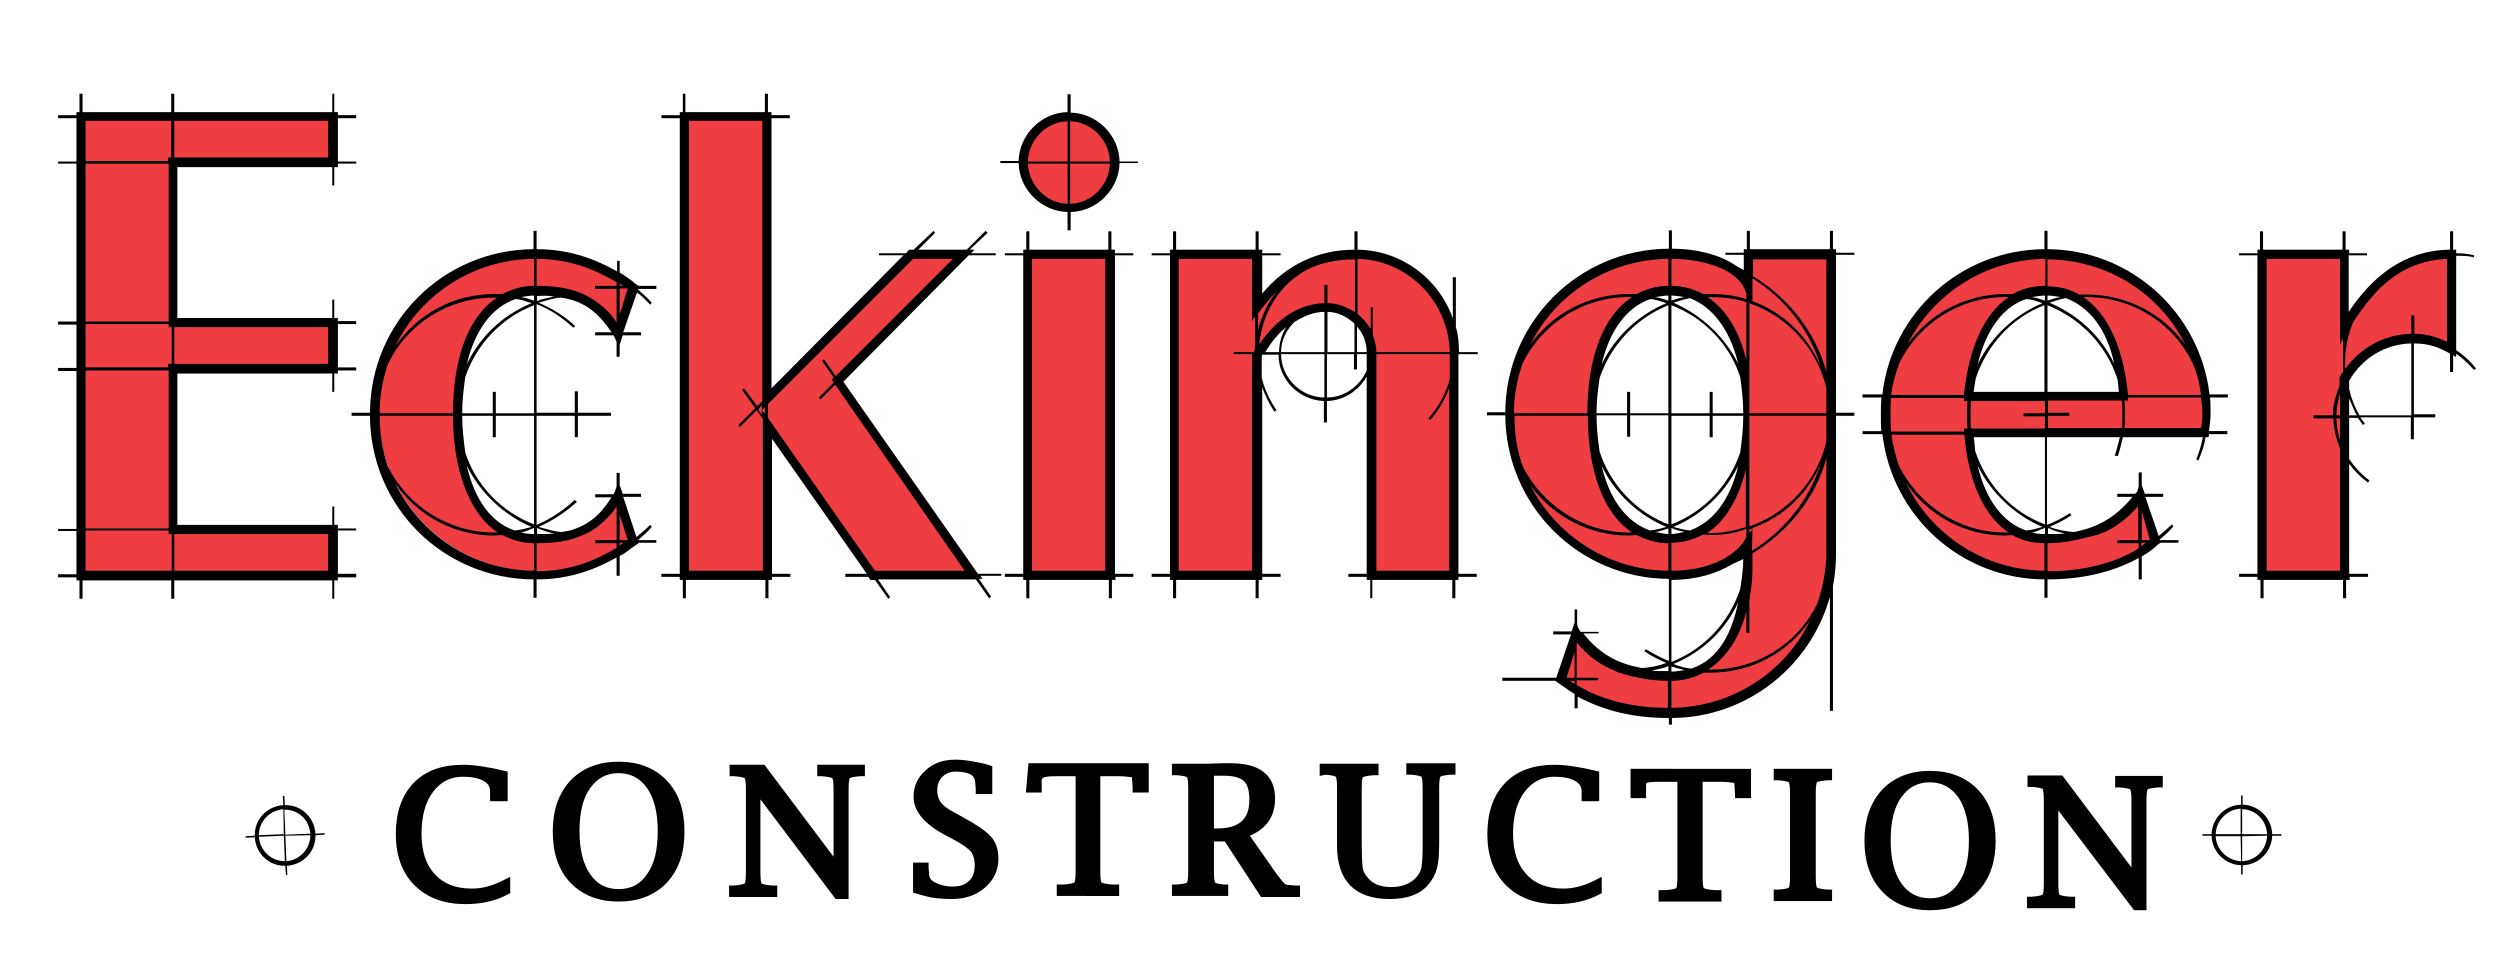 <?xml version="1.0" encoding="utf-8"?>
<!-- Generator: Adobe Illustrator 25.2.1, SVG Export Plug-In . SVG Version: 6.00 Build 0)  -->
<svg version="1.1" id="Layer_1" xmlns="http://www.w3.org/2000/svg" xmlns:xlink="http://www.w3.org/1999/xlink" x="0px" y="0px"
	 viewBox="0 0 490.6 189.8" style="enable-background:new 0 0 490.6 189.8;" xml:space="preserve">
<style type="text/css">
	.st0{fill:none;stroke:#EF3E42;stroke-width:2;}
	.st1{fill:none;stroke:#000000;stroke-width:2;}
	.st2{fill:#EF3E42;}
	.st3{fill:#EF3E33;}
	.st4{stroke:#000000;stroke-width:1.248;}
</style>
<path class="st0" d="M602.8,141.9"/>
<path class="st0" d="M-116.6,141.9"/>
<path class="st1" d="M601.9,138.5"/>
<path class="st1" d="M-117.5,138.5"/>
<g>
	<path class="st2" d="M16.7,112.2v-90h49.5v8.9H34.7v31.5h31.5v9.1H34.7v31.4h31.5v9.1H16.7z"/>
	<path class="st2" d="M105.8,112.2c-17.4,0-31.5-13.8-31.5-31.5c0-17.6,14.1-31.5,31.5-31.5c6.3,0,14.3,3,19.1,7.1l-3.4,9.6
		c-3.3-7-8.6-9.1-16.2-9.1c-9.5,0-15.6,9.5-15.6,24.4c0,13.2,5.6,24.5,16.1,24.5c7.6,0,12.9-2.6,15.8-8.6l3,9.1
		C120,109.2,113.8,112.2,105.8,112.2z"/>
	<path class="st2" d="M171.6,112.6L150.7,83v29.7h-16.1v-90h16.1v55.4l28.5-28.5h10.2l-24.8,24.9l25.7,38.2H171.6z"/>
	<path class="st2" d="M209.8,40.9c-4.9,0-8.9-4-8.9-9.1c0-4.9,4-8.9,8.9-8.9c4.9,0,9.1,4,9.1,8.9C218.8,36.9,214.7,40.9,209.8,40.9z
		 M201.7,112.9V49.9h16.1v63.1H201.7z"/>
	<path class="st2" d="M268.7,112.9V71.3c0.6-4.9-3.5-11.2-8.4-11.2c-4.9,0-9.9,3.5-13.5,9.5v43.1h-16.1V49.7h16.1V60
		c4.8-6.8,11.5-10.4,19.4-10.4c10.7,0,19.3,8.8,19.3,19.4v43.8H268.7z"/>
	<path class="st2" d="M342.8,81.3c0,14.7-5.6,24.3-15.3,24.3s-15.3-9.6-15.3-24.3S317.9,57,327.6,57S342.8,66.6,342.8,81.3z
		 M359.1,108.4c0-17.4,0-58.6,0-58.6h-16.3v6.3c-2.2-3.9-8.5-6.3-15.3-6.3C310.2,49.8,296,64,296,81.3c0,17.4,14.1,31.5,31.5,31.5
		c7.9,0,13.1-3,15.3-6.3v5.5c0,12.1-6,20.7-15.3,20.7c-8.2,0-14.3-2.6-18.4-8.5l-3,9.1c5.2,4.3,12.7,6.6,21.5,6.6
		C345,139.9,359.1,126,359.1,108.4z"/>
	<path class="st2" d="M417,77.9h-30.5c1.2-13.7,7.1-20.7,15.3-20.7C410.1,57.1,416,64.5,417,77.9z M433.2,81.5
		c0-17.3-14.1-31.5-31.5-31.5c-17.4,0-31.5,14.3-31.5,31.5c0,17.7,14.1,31.5,31.5,31.5c8.8,0,16-2.1,20.9-6.1l-2.7-9.2
		c-3.9,5.6-9.8,8.2-18.1,8.2c-9.2,0-14.3-8.6-15.3-20.7H433C433,85.1,433.2,83,433.2,81.5z"/>
	<path class="st2" d="M473.7,66.4c-5.5,0-10.7,3-13.5,8.1v38.4H444V49.8h16.1v14.4c4.6-7.9,11.1-14.4,21.2-14.4v18.7
		C480,67.7,477.1,66.4,473.7,66.4z"/>
</g>
<path d="M60.9,163.6l-4.9,0.2l-0.2-4.9C58.5,158.8,60.7,160.9,60.9,163.6z M63.7,163.8l0-0.3l-1.8,0.1c-0.2-3.2-2.8-5.7-6-5.6
	l-0.1-1.8l-0.3,0l0.1,1.8c-3.2,0.2-5.7,2.8-5.6,6l-1.8,0.1l0,0.3l1.8-0.1c0.2,3.2,2.8,5.7,6,5.6l0.1,1.8l0.3,0l-0.1-1.8
	c3.2-0.2,5.7-2.8,5.6-6L63.7,163.8z M55.7,163.7l-4.9,0.2c0-2.7,2.1-4.9,4.8-5.1L55.7,163.7z M60.9,163.9c0,2.7-2.1,4.9-4.7,5.1
	L56,164L60.9,163.9z M55.9,169c-2.7,0-4.9-2.1-5.1-4.8l4.9-0.2L55.9,169z"/>
<path d="M444.9,163.7l-4.9,0l0-4.9C442.7,158.8,444.8,161.1,444.9,163.7z M447.7,164l0-0.3l-1.8,0c-0.1-3.2-2.7-5.7-5.8-5.8l0-1.8
	l-0.3,0l0,1.8c-3.2,0.1-5.7,2.7-5.8,5.8l-1.8,0v0.3l1.8,0c0.1,3.2,2.7,5.7,5.8,5.8l0,1.8l0.3,0l0-1.8c3.2-0.1,5.7-2.7,5.8-5.8
	L447.7,164z M439.7,163.7l-4.9,0c0.1-2.7,2.3-4.9,4.9-5L439.7,163.7z M444.9,164c-0.1,2.7-2.2,4.9-4.9,5l0-4.9L444.9,164z
	 M439.8,169c-2.7-0.1-4.9-2.3-5-4.9l4.9,0L439.8,169z"/>
<path d="M64.5,30.9H34.2v-7.2h30.2V30.9z M69.9,113.2v-0.6h-3.6v-8.5h3.6v-0.4h-3.6v-0.7h-0.7v-3.6h-0.4v3.6H34.8V73.3h30.4v3.6h0.4
	v-3.6h0.7v-0.6h3.6v-0.6h-3.6v-8.5h3.6v-0.6h-3.6v-0.6h-0.7v-3.6h-0.4v3.6H34.8V32.8h30.4v3.6h0.4v-3.6h0.7v-0.7h3.6v-0.4h-3.6v-8.5
	h3.6v-0.6h-3.6V22h-0.7v-3.6h-0.4V22h-31v-3.6h-0.6V22H16.2v-3.6h-0.6V22h-0.6v0.6h-3.6v0.6h3.6v8.5h-3.6v0.4h3.6v31h-3.6v0.6h3.6
	v8.5h-3.6v0.6h3.6v31h-3.6v0.4h3.6v8.5h-3.6v0.6h3.6v0.6h0.6v3.6h0.6v-3.6h17.4v3.6h0.6v-3.6h31v3.6h0.4v-3.6h0.7v-0.6H69.9z
	 M33.6,30.9h-0.6v0.7H16.8v-7.9h16.8V30.9z M64.5,71.4H34.2v-7.2h30.2V71.4z M33.1,63.1H16.8v-31h16.3V63.1z M33.6,71.4h-0.6v0.7
	H16.8v-8.5h16.3v0.6h0.6V71.4z M64.5,112H34.2v-7.2h30.2V112z M33.1,103.7H16.8v-31h16.3V103.7z M33.6,112H16.8v-7.9h16.3v0.7h0.6
	V112z"/>
<path d="M110.2,104.4c-1.6-0.1-3-0.6-4.5-1c2.7-1.2,5.3-2.9,7.5-4.9l-0.4-0.4c-2.2,2-4.6,3.7-7.5,4.9V81.6h7.5v4.2h0.6v-4.2h6.5
	v-0.6h-6.5v-4.2h-0.6v4.2h-7.5V59.7c2.7,1,5,2.6,7.2,4.6l0.4-0.3c-2-1.9-4.6-3.5-7.2-4.6c1.4-0.4,2.9-0.9,4.3-1c0,0,0.9,0.1,1.6,0.3
	c3.4,0.8,6,2.9,8.4,6.5h-3.2v0.6h3.6l0.3,0.6l0.3,0.7V70h0.6v-2.3l0.6-1.9h3.6v-0.6h-3.5l2.7-7.8c1,0.7,1.8,1.6,2.6,2.4l0.3-0.4
	c-0.9-1-1.7-1.7-2.7-2.6v-0.1h3.6v-0.6h-3.5l-0.6-0.4l-0.7-0.6c-0.9-0.6-1.6-1.2-2.4-1.6l-0.6-0.3c-4.8-2.7-9.8-4.3-15.7-4.3v-3.6
	h-0.6v3.6c-17.7,0.1-32,14.3-32.1,32.1h-3.6v0.6h3.6c0.1,17.9,14.4,32,32.1,32.1v3.6h0.6v-3.6c5.9,0,10.9-1.6,15.7-4.3v3.6h0.6v-3.9
	c0.9-0.4,1.6-1,2.4-1.6l1.3-0.9v-0.1h3.5V106h-3.6c1-0.9,1.9-1.6,2.7-2.6l-0.3-0.4c-0.9,0.9-1.9,1.7-2.7,2.4l-2.6-7.9h3.5v-0.6h-3.6
	l-0.6-1.7v-2.4H121v2.7l-0.3,0.9l-0.3,0.6h-3.6v0.6h3.2c-2.3,3.6-4.5,5.4-8.1,6.5C111.3,104.2,110.2,104.4,110.2,104.4z M122.2,60
	l-0.6,1.7v-1.9v-0.6v-2.6h1.6l-0.9,2.9L122.2,60z M114.4,57.7c-2.6-1.2-5.6-1.6-9.1-1.6v-5.3c6.3,0,11.4,2,15.7,4.6v0.7h-4.2v0.6
	h4.2V59v0.6v3.7C118.6,59.4,114.4,57.7,114.4,57.7z M108.7,58.2c-1.2,0.3-2.3,0.4-3.3,0.9v-1C106.5,58,107.7,58,108.7,58.2z
	 M104.8,59c-0.9-0.3-1.7-0.6-2.6-0.7c0.9-0.1,1.7-0.3,2.6-0.3V59z M104.3,59.5c-5.6,2.3-10.1,6.5-12.7,12c1.6-6.8,5-11.2,9.5-12.8
	C102.3,58.7,103.3,59.2,104.3,59.5z M104.8,56.1c-2.3,0-4.3,0.6-6.2,1.6c-0.6,0-1,0-1.6,0c-8.1,0-15.1,4-19.4,10.2
	c4.9-10.1,15.3-17,27.2-17.1V56.1z M104.8,81.1h-7.5v-4.2h-0.6v4.2h-6c0-2.6,0.3-4.9,0.6-7.1c2.2-6.5,7.2-11.7,13.5-14.1V81.1z
	 M123.2,106h-1.6v-5L123.2,106z M97.7,58.3c-5.8,3.7-8.8,12-8.8,22.8H74.5c0-3.5,0.6-6.6,1.6-9.6c3.7-7.8,11.7-13.1,20.9-13.1H97.7z
	 M122.3,106.5l-0.7,0.6v-0.6H122.3z M104.8,102.9c-6.3-2.4-11.4-7.6-13.5-14.1c-0.3-2.3-0.6-4.8-0.6-7.2h6v4.2h0.6v-4.2h7.5V102.9z
	 M115.7,104.4c2-1.2,3.9-2.9,5.3-5v6.6h-4.2v0.6h4.2v0.9c-4.3,2.6-9.4,4.6-15.7,4.6v-5.5c3.5,0,6.5-0.4,9.1-1.6L115.7,104.4z
	 M108.7,104.7c-1,0.1-2.2,0.1-3.3,0.1v-1.2C106.4,104.1,107.5,104.4,108.7,104.7z M104.3,103.4c-1,0.3-2.2,0.6-3.3,0.7
	c-4.8-1.6-7.9-6.3-9.4-12.7C94.3,96.8,98.9,101.1,104.3,103.4z M104.8,104.8c-0.9,0-1.7-0.1-2.6-0.3c0.9-0.1,1.7-0.6,2.6-0.9V104.8z
	 M97.7,104.5H97c-9.1,0-17.1-5.3-20.9-13c-1-3-1.6-6.5-1.6-9.9h14.4C88.9,91.4,91.7,100.6,97.7,104.5z M104.8,112
	c-12-0.1-22.3-7.1-27.2-17.1c4.3,6.2,11.4,10.2,19.4,10.2c0.6,0,1-0.1,1.6-0.1c1.9,1,3.9,1.6,6.2,1.6V112z"/>
<path d="M189.3,112h-17.6l-21-30v-2.7l28.5-28.5h7.8l-23,23l-2.3-3.3l-0.4,0.3l2.3,3.3l-0.4,0.4l0.4,0.6l-2.9,2.9l0.3,0.4l2.9-2.9
	L189.3,112z M196.5,113.2v-0.6h-4.6l-26.4-37.7l24.6-24.8h5.3v-0.4h-4.8l0.6-0.7h-0.9l3.5-3.3l-0.4-0.4l-3.7,3.7h-9.5l3.3-3.3
	l-0.3-0.4l-3.9,3.7h-0.9l-0.6,0.7h-5.3v0.4h4.8l-25.9,26.1v-53h3.6v-0.6h-3.6V22h-0.7v-3.6h-0.6V22h-15.6v-3.6H134V22h-0.6v0.6h-3.6
	v0.6h3.6v89.4h-3.6v0.6h3.6v0.6h0.6v3.6h0.6v-3.6h15.6v3.6h0.6v-3.6h0.7v-0.6h3.6v-0.6h-3.6V86.1l18.6,26.5h-4.2v0.6h4.5l0.4,0.6
	h0.9l2.6,3.7l0.4-0.3l-2.4-3.5h19.2l2.6,3.7l0.4-0.3l-2.4-3.5h0.7l-0.4-0.6H196.5z M149.6,112h-14.4V23.7h14.4v55l-1,1l-2.6-3.5
	l-0.4,0.3l2.6,3.6l-3.3,3.3l0.3,0.4l3.3-3.3l1.2,1.7V112z M150.1,81.2l-0.6-0.7v0.9l-0.7-1l0.7-0.9c0,1.3-0.1,1.2,0.6,0.4V81.2z"/>
<path d="M217.8,31.7H210v-7.9C214.2,23.9,217.7,27.5,217.8,31.7z M223.3,32.1v-0.4h-3.6c-0.1-5.2-4.5-9.5-9.6-9.6v-3.6h-0.6V22
	c-5.2,0.1-9.5,4.5-9.6,9.6h-3.6v0.4h3.6c0.1,5.2,4.5,9.5,9.6,9.6v3.6h0.6v-3.6c5.2-0.1,9.5-4.5,9.6-9.6H223.3z M222.4,113.2v-0.6
	h-3.6V50.1h3.6v-0.4h-3.6v-0.7h-0.7v-3.6h-0.6v3.6H202v-3.6h-0.6v3.6h-0.6v0.7h-3.6v0.4h3.6v62.5h-3.6v0.6h3.6v0.6h0.6v3.6h0.6v-3.6
	h15.6v3.6h0.6v-3.6h0.7v-0.6H222.4z M209.5,31.7h-7.8c0.1-4.2,3.6-7.8,7.8-7.9V31.7z M217.8,32.1c-0.1,4.2-3.6,7.8-7.8,7.9v-7.9
	H217.8z M209.5,40c-4.2-0.1-7.6-3.7-7.8-7.9h7.8V40z M216.9,112h-14.4V50.8h14.4V112z"/>
<path d="M284.5,69.1h-14.4c0-1.2-0.3-2.3-0.7-3.3v-5.5h-0.4v4.3c-0.7-1.2-1.6-2.2-2.6-3V50.8C276.3,51,284.3,59.2,284.5,69.1z
	 M290,69.5v-0.4h-3.7c0-1.6-0.1-3.3-0.6-4.9v-9.8h-0.6v8.1c-2.7-7.8-10.1-13.4-18.7-13.5v-3.6h-0.6v3.6c-7.2,0-13.4,3-18.1,8.6v-7.5
	h3.6v-0.4h-3.6v-0.7h-0.7v-3.6h-0.6v3.6h-15.6v-3.6h-0.6v3.6h-0.6v0.7H226v0.4h3.6v62.5H226v0.6h3.6v0.6h0.6v3.6h0.6v-3.6h15.6v3.6
	h0.6v-3.6h0.7v-0.6h3.6v-0.6h-3.6V76c0.6,1.7,1.4,3.3,2.4,4.8l0.4-0.3c-1.3-1.9-2.3-4-2.9-6.3V70l0.1-0.4h3.2c0,4.9,4,8.9,8.9,9.1
	v4.2h0.6v-4.2c3.3-0.1,6.2-2,7.8-4.8v38.7h-3.6v0.6h3.6v0.6h0.7v3.6h0.4v-3.6h15.7v3.6h0.6v-3.6h0.6v-0.6h3.6v-0.6h-3.6V69.5H290z
	 M268.2,69.1h-1.9v-5C267.5,65.4,268.2,67.2,268.2,69.1z M265.8,69.1h-5.3v-7.9c2,0,3.9,1,5.3,2.3V69.1z M265.8,61.2
	c-1.6-1-3.3-1.7-5.3-1.7v-3.6h-0.6v3.6c-5.5,0.1-9.8,3.7-12.8,8.1c0.6-5.9,3.6-11.1,8.4-14.1c2.7-1.7,6.2-2.6,10.4-2.6V61.2z
	 M268.2,72.7c-1.3,3-4.3,5.3-7.8,5.3v-8.5h5.3v3h0.6v-3h1.9V72.7z M259.9,69.1h-8.5c0-2.3,1-4.3,2.6-5.9c1.9-1.2,3.9-2,5.9-2V69.1z
	 M250.5,57.2c-1.7,2.2-2.9,4.8-3.6,7.5v-3.2C248.1,59.9,249.2,58.5,250.5,57.2z M284.5,112h-14.4V69.5h14.4v4.8
	c-0.7,2.9-2.2,5.6-4.2,7.8l0.4,0.3c1.6-1.9,2.9-4,3.7-6.3V112z M252.4,64.2c-0.9,1.4-1.4,3.2-1.4,4.9h-2.7
	C249.5,67.1,250.8,65.5,252.4,64.2z M259.9,78c-4.6,0-8.5-3.9-8.5-8.5h8.5V78z M246.3,68.5l-0.3,0.6h-3.9v0.4h3.6V112h-14.4V50.8
	h14.4v12.2l0.6-0.9V68.5z"/>
<path d="M428.9,67.7c-4.3-6-11.4-9.9-19.3-9.9c-0.6,0-1,0-1.6,0c-1.7-1-3.7-1.6-6.2-1.6v-5.3C413.7,51,423.9,57.7,428.9,67.7z
	 M419.4,96.5l-0.4,0.4h-3.5v0.6h3c-3.3,4-6.8,6-11.5,6.9c-1.6-0.1-3.2-0.4-4.8-1c1.4-0.6,3-1.4,4.3-2.3l-0.3-0.4
	c-1.4,0.9-2.9,1.7-4.5,2.3V85.8h14.3c-0.3,1.2-0.6,2.4-1,3.6l0.6,0.1c0.4-1.2,0.7-2.4,1-3.7h15.7c-0.3,1.4-0.7,2.9-1.3,4.3l0.4,0.3
	c0.6-1.4,1.2-3,1.4-4.6h0.6l0.1-0.6h3.6v-0.6h-3.6c0.1-1,0.3-2.3,0.3-3.3c0-1.2,0-2.2-0.1-3.3h3.5v-0.6h-3.6
	c-1.9-16-15.4-28.4-31.8-28.5v-3.6h-0.6v3.6c-16.4,0.1-30,12.5-31.8,28.5h-3.9V78h3.7c-0.1,1.2-0.1,2.2-0.1,3.3c0,1.2,0,2.2,0.1,3.3
	h-3.7v0.6h3.9c1.9,16.1,15.4,28.4,31.8,28.5v3.6h0.6v-3.6c6.3,0,12.4-1.2,17.9-4.2v4.2h0.6v-4.5c1-0.6,1.9-1.2,2.7-1.9l0.4-0.4
	l0.6-0.4h3.5V106h-3.6l-2.9-8.5h3.5v-0.6h-3.6l-0.6-1.7v0.1v-2.6h-0.6v2.7L419.4,96.5z M431.9,77.5h-14.3
	c-0.6-6.8-2.9-15.3-8.8-19.2h0.7c9.1,0,17,5.2,20.7,12.8C431.1,73.1,431.7,75.3,431.9,77.5z M404.4,58.3c-0.9,0.1-1.7,0.4-2.6,0.7
	v-1C402.7,58,403.6,58.2,404.4,58.3z M414.9,71.4c-2.6-5.5-7.1-9.6-12.7-12c1-0.3,2-0.7,3.2-0.9C409.9,60.2,413.4,64.4,414.9,71.4z
	 M432.2,81.3c0,1-0.1,2-0.3,2.7h-15c0.1-0.9,0.1-1.9,0.1-2.7c0-0.9,0-1.9-0.1-2.7h0.7V78h14.3C432.1,79.2,432.2,80.2,432.2,81.3z
	 M401.3,59c-0.9-0.3-1.7-0.6-2.6-0.7c0.9-0.1,1.7-0.3,2.6-0.3V59z M415.8,76.9h-14v-17c6.5,2.6,11.5,7.8,13.7,14.4
	C415.7,75.2,415.7,76,415.8,76.9z M400.8,59.5c-5.5,2.3-10.1,6.6-12.7,12c1.7-7.1,5.2-11.4,9.5-12.8
	C398.8,58.7,399.8,59.2,400.8,59.5z M401.3,56.1c-2.4,0-4.6,0.6-6.3,1.6c-0.6,0-0.9,0-1.4,0c-7.9,0-15,3.9-19.3,9.9
	c5-9.9,15.3-16.7,27.1-16.8V56.1z M416.5,81.3c0,0.9,0,1.9-0.1,2.7h-14.5v-2.4h4.2v-0.6h-4.2v-2.4h14.5
	C416.5,79.5,416.5,80.5,416.5,81.3z M401.3,76.9h-14c0.1-0.9,0.3-1.7,0.4-2.6c2.2-6.6,7.1-12,13.5-14.4V76.9z M421.9,106h-1.6v-5.7
	L421.9,106z M394.2,58.3c-5.9,3.9-8.1,12.4-8.8,19.2h-14.3c0.3-2.2,0.9-4.2,1.6-6.2c3.7-7.6,11.7-13,20.7-13H394.2z M421.1,106.5
	c-0.3,0.1-0.6,0.6-0.9,0.7v-0.7H421.1z M401.3,84.1h-14.5c-0.1-0.9-0.1-1.9-0.1-2.7c0-0.9,0-1.9,0.1-2.7h14.5v2.4h-4.2v0.6h4.2V84.1
	z M419.7,106h-4.2v0.6h4.2v1c-4.6,2.9-10.8,4.5-17.9,4.5v-5.5c3.6,0,6.8-0.9,9.6-1.6l1.9-0.7c2.4-1.2,4.5-2.9,6.3-5v0.1V106z
	 M401.3,102.9c-6.5-2.4-11.5-7.8-13.7-14.4c-0.1-0.9-0.1-1.9-0.3-2.7h14V102.9z M405.2,104.7c-1,0.1-2.2,0.1-3.3,0.1v-1.2
	C402.8,104.1,404,104.4,405.2,104.7z M386.1,84.1h-0.7v0.6h-14.3c-0.1-1.2-0.1-2.2-0.1-3.3c0-1.2,0-2.2,0.1-3.3h14.3v0.6h0.7
	c-0.1,0.9-0.1,1.9-0.1,2.7C386,82.2,386,83.2,386.1,84.1z M400.8,103.4c-1,0.3-2,0.6-3.2,0.7c-4.6-1.6-7.9-6-9.5-12.7
	C390.8,96.8,395.4,101.1,400.8,103.4z M401.3,104.8c-0.9,0-1.7-0.1-2.6-0.3c0.9-0.1,1.7-0.6,2.6-0.9V104.8z M394.2,104.5h-0.7
	c-9.2,0-17.1-5.5-20.9-13.2c-0.6-1.9-1.2-4-1.4-6h14.3C386,91.9,388.2,100.6,394.2,104.5z M401.3,112c-12-0.1-22.3-7.1-27.2-17.1
	c4.3,6.2,11.4,10.2,19.4,10.2c0.6,0,0.9-0.1,1.4-0.1c1.7,1,3.9,1.6,6.3,1.6V112z"/>
<path d="M480.3,67.1c-1.6-0.7-3.7-1.6-6.5-1.6v-3.6h-0.6v3.6c-5.3,0.1-9.9,2.7-13,6.9c0-0.4,0-0.9,0-1.3c0-2.9,0.6-5.5,1.6-7.9
	c4.3-6.6,9.4-12,18.4-12.4V67.1z M485.9,72.3c-1-1.3-2.4-2.6-3.9-3.6V50.2c1.2,0,2.4,0,3.5,0.3v-0.4c-1.2-0.3-2.3-0.4-3.5-0.4v-0.7
	h-0.6v-3.6h-0.6v3.6c-9.2,0.1-15.4,5.5-19.9,12.2V50.1h3.6v-0.4H461v-0.7h-0.7v-3.6h-0.6v3.6h-15.6v-3.6h-0.6v3.6H443v0.7h-3.6v0.4
	h3.6v62.5h-3.6v0.6h3.6v0.6h0.6v3.6h0.6v-3.6h15.6v3.6h0.6v-3.6h0.7v-0.6h3.6v-0.6H461V91c1,1.4,2.3,2.7,3.7,3.7l0.3-0.4
	c-1.6-1.2-2.9-2.6-4-4.2v-8.1h1.7c0.3,0.4,0.7,1,1,1.4l0.4-0.3c-0.3-0.3-0.6-0.7-0.9-1.2h9.9v4.3h0.6v-4.3h4.2v-0.6h-4.2V67.4
	c2.9,0,4.8,0.7,7.1,2V73h0.6v-3.3l0.6,0.4v-0.7c1.3,0.9,2.4,2,3.5,3.2L485.9,72.3z M473.3,81.5H463c-0.9-1.6-1.6-3.3-2-5.2v-1.6
	c2.7-4.6,7.2-7.2,12.2-7.3V81.5z M462.5,81.5H461v-3.3C461.5,79.3,461.9,80.5,462.5,81.5z M459.2,81.5h-0.7c0-1.4,0.3-2.9,0.7-4.3
	V81.5z M459.2,86.4c-0.4-1.3-0.7-2.9-0.7-4.3h0.7V86.4z M459.7,73.1c-0.3,0.3-0.4,0.7-0.6,1v1.6c-0.7,1.9-1.3,3.7-1.3,5.8H454v0.6
	h3.9c0,2,0.6,4.2,1.3,5.9v24h-14.4V50.8h14.4v16.8l0.6-1.2v4.6V73.1z"/>
<path d="M358.4,72.9c-2.2-7.9-7.5-14.5-14.4-18.7v-3.3h14.4V72.9z M309,136.2v2.8h0.6v-2.3c5.5,3,11.5,4.2,17.9,4.2v1.3h0.6v-1.3
	c14.7-0.1,27.2-10.1,31-23.8v22.4h0.6v-24.5c0.4-2,0.6-4.3,0.6-6.5V81.6h3.6v-0.6h-3.6v-31h3.6v-0.4h-3.6v-0.7h-0.6v-3.6h-0.6v3.6
	h-15.7v-3.6h-0.6v3.6h-0.6v0.7h-3.6v0.4h3.6v3c-0.6-0.3-1-0.6-1.6-0.9c-3.2-2.2-7.9-3.3-12.5-3.3v-3.6h-0.6v3.6
	c-17.7,0.1-32,14.4-32.1,32.1h-3.6v0.6h3.6c0.1,17.7,14.4,32,32.1,32.1v16.1c-1.6-0.6-3-1.4-4.5-2.3l-0.3,0.4
	c1.3,0.9,2.9,1.7,4.3,2.3c-1.6,0.6-3.2,0.9-4.8,1c-4.8-0.9-8.2-2.7-11.5-6.8h3V124h-3.5l-0.4-0.6c0,0-0.2-0.3-0.3-0.9v-2.9H309v2.6
	l-0.6,1.7h-3.6v0.6h3.5l-2.9,8.5h-10.6v0.6h10.4C305.2,133.6,308,135.6,309,136.2z M357.3,71.8c-2.6-5.8-7.3-10.5-13.4-12.7v-4.5
	C350.3,58.6,355,64.6,357.3,71.8z M342.7,58.7c-2.2-0.7-4.5-1-6.9-1c-0.6,0-1,0-1.6,0c-1.9-1-3.9-1.6-6.2-1.6v-5.3
	c6.6,0,12.7,2.2,14.3,5.8l0.4,1V58.7z M358.4,81.1h-15.1c0,15,0-21.6,0-21.6c7.5,2.6,13.2,8.8,15.1,16.6V81.1z M342.7,70.7
	c-1.4-5.8-3.9-9.9-7.6-12.4h0.7c2.4,0,4.8,0.3,6.9,1V70.7z M330.6,58.3c-0.9,0.1-1.7,0.4-2.6,0.7v-1C328.8,58,329.7,58.2,330.6,58.3
	z M341.1,71.4c-2.6-5.3-7.2-9.6-12.7-12c1-0.3,2.2-0.7,3.2-0.9C336,60.2,339.5,64.6,341.1,71.4z M327.4,59c-0.9-0.3-1.7-0.6-2.6-0.7
	c0.9-0.1,1.7-0.3,2.6-0.3V59z M342.1,81.1h-6v-4.2h-0.6v4.2H328V59.9c6.3,2.4,11.4,7.6,13.5,14.1C341.8,76.2,342.1,78.5,342.1,81.1z
	 M358.4,86.7c-1.9,7.8-7.6,14-15.1,16.6V81.6h15.1V86.7z M327,59.5c-5.5,2.3-10.1,6.6-12.7,12c1.6-6.8,5-11.2,9.5-12.8
	C324.8,58.7,326,59.2,327,59.5z M327.4,56.1c-2.3,0-4.3,0.6-6.2,1.6c-0.6,0-1,0-1.6,0c-7.9,0-15,3.9-19.3,9.9
	c5-9.9,15.3-16.7,27.1-16.8V56.1z M357.3,91c-2.3,7.2-7.2,13.2-13.5,17.1l0.1-4.5C350,101.5,354.8,96.8,357.3,91z M327.4,81.1h-7.5
	v-4.2h-0.6v4.2h-6c0-2.4,0.3-4.8,0.6-6.9c2.2-6.5,7.2-11.8,13.5-14.3V81.1z M342.1,81.6c0,2.6-0.3,5-0.6,7.2
	c-2.2,6.5-7.2,11.7-13.5,14.1V81.6h7.5v4.2h0.6v-4.2H342.1z M342.7,103.4c-2.2,0.7-4.5,1.2-6.9,1.2H335c3.7-2.4,6.2-6.8,7.6-12.5
	V103.4z M344,103.7l-0.7,0.9v-0.7L344,103.7z M320.3,58.3c-5.8,3.7-8.8,12.1-8.8,22.8h-14.4c0-3.5,0.6-6.6,1.7-9.8
	c3.7-7.6,11.7-13,20.7-13H320.3z M341.1,91.4c-1.6,6.8-5,11.1-9.5,12.7c-1-0.1-2.2-0.4-3.2-0.7C333.9,101.1,338.5,96.8,341.1,91.4z
	 M358.4,108.4c0,3.5-0.7,6.8-1.7,9.9c-3.7,7.8-11.7,13.1-20.9,13.1h-0.6c3.6-2.3,6.2-6.3,7.5-11.4v4.2h0.6v-6.5
	c0.3-1.9,0.6-3.7,0.6-5.8v-3.3c6.9-4.2,12.4-10.8,14.5-18.7V108.4z M327.4,102.9c-6.3-2.4-11.4-7.8-13.5-14.3
	c-0.3-2.2-0.6-4.6-0.6-7.1h6v4.2h0.6v-4.2h7.5V102.9z M342.7,105.4l-0.4,0.7c-1.9,3-6.8,5.9-14.3,5.9v-5.5c2.3,0,4.3-0.6,6.2-1.6
	c0.6,0,1,0.1,1.6,0.1c2.4,0,4.8-0.4,6.9-1.2V105.4z M330.6,104.4c-0.9,0.1-1.7,0.4-2.6,0.4v-1.2C328.8,104,329.7,104.2,330.6,104.4z
	 M327,103.4c-1,0.3-2.2,0.6-3.2,0.7c-4.5-1.6-7.9-5.9-9.5-12.7C316.9,96.8,321.5,101.1,327,103.4z M327.4,104.8
	c-0.9,0-1.7-0.3-2.6-0.4c0.9-0.1,1.7-0.4,2.6-0.7V104.8z M320.3,104.5h-0.7c-8.9,0-16.8-5.3-20.7-12.8c-1.2-3.2-1.7-6.5-1.7-10.1
	h14.4C311.6,92.3,314.6,100.8,320.3,104.5z M342.1,109.7c0,1.9-0.3,3.9-0.6,5.9c-2.2,6.6-7.1,11.8-13.5,14.3v-16.1
	c5,0,8.9-1.3,11.8-3C340.5,110.4,341.4,110.1,342.1,109.7z M355.2,121.8c-4.9,10.1-15.3,17-27.2,17.1v-5.3c2.3,0,4.5-0.6,6.3-1.6
	c0.4,0,0.9,0,1.4,0C343.8,132,350.9,128,355.2,121.8z M327.4,112c-11.8-0.1-22-6.9-27.1-16.8c4.3,6,11.4,9.9,19.3,9.9
	c0.6,0,1-0.1,1.6-0.1c1.9,1,3.9,1.6,6.2,1.6V112z M341.1,118.2c-1.2,5.8-3.7,11.2-9.2,13c-1.2-0.1-2.3-0.4-3.5-0.9
	C334,128,338.6,123.7,341.1,118.2z M330.6,131.5c-0.9,0.1-1.6,0.3-2.6,0.3v-1C328.8,131,329.7,131.3,330.6,131.5z M327.4,131.7
	c-1.2,0-2.3,0-3.3-0.1c1.2-0.3,2.3-0.4,3.3-0.9V131.7z M317.7,132c2.9,0.9,6,1.6,9.6,1.6v5.3c-7.1,0-13.2-1.6-17.9-4.5v-0.9h4.2V133
	h-4.2v-3.3v-3.5v-0.1c1.9,2.2,3.9,3.9,6.3,5L317.7,132z M309,133h-1.6l1.6-5V133z M309,134.2c-0.3-0.1-0.6-0.4-0.9-0.6h0.9V134.2z"
	/>
<rect x="121.1" y="51.2" width="0.5" height="3.9"/>
<polygon class="st3" points="121.7,56.1 121.7,55.7 122.3,56.1 "/>
<path d="M423.8,105.9c1-0.9,1.9-1.6,2.7-2.6l-0.3-0.4c-0.9,0.9-1.9,1.7-2.7,2.4L423.8,105.9z"/>
<g>
	<path class="st4" d="M99.5,174.9c-2.4,1.3-5.1,1.9-8.2,1.9c-4,0-7.2-1.2-9.5-3.5c-2.3-2.3-3.5-5.5-3.5-9.6c0-4.1,1.1-7.3,3.3-9.6
		c2.2-2.3,5.3-3.4,9.3-3.4c2,0,4.7,0.4,8.1,1.2v4.7h-2.2l0-0.3c0-0.3,0-0.7,0-1c0-1.1-0.5-2-1.6-2.6c-1.1-0.6-2.5-0.9-4.4-0.9
		c-2.6,0-4.7,1.1-6.3,3.2c-1.6,2.1-2.4,5-2.4,8.6c0,3.6,0.9,6.4,2.8,8.4c1.8,2,4.4,3,7.7,3c2.2,0,4.4-0.6,6.9-1.9V174.9z"/>
	<path class="st4" d="M121.4,176.3c-3.8,0-6.8-1.2-9-3.5c-2.2-2.3-3.3-5.5-3.3-9.6s1.1-7.2,3.3-9.6c2.2-2.3,5.2-3.5,9-3.5
		c3.8,0,6.8,1.2,9,3.5c2.2,2.3,3.3,5.5,3.3,9.6s-1.1,7.2-3.3,9.6C128.2,175.1,125.2,176.3,121.4,176.3z M121.4,175.1
		c2.6,0,4.6-1,6.1-3.2c1.5-2.1,2.2-5,2.2-8.8c0-3.7-0.7-6.6-2.2-8.8c-1.5-2.1-3.5-3.2-6.1-3.2c-2.6,0-4.6,1.1-6.1,3.2
		c-1.5,2.1-2.2,5-2.2,8.8c0,3.7,0.7,6.6,2.2,8.8C116.8,174.1,118.8,175.1,121.4,175.1z"/>
	<path class="st4" d="M164.3,175.8L148.6,155v16.1c0,1.5,0.1,2.4,0.4,2.7c0.3,0.3,1.1,0.5,2.6,0.6l0.3,0v1h-8.2v-1l0.3,0
		c1.4-0.1,2.3-0.3,2.6-0.6c0.3-0.3,0.4-1.2,0.4-2.7V155c0-1.5-0.1-2.4-0.4-2.7c-0.3-0.3-1.1-0.5-2.5-0.6l-0.3,0v-1h5.9l14.5,19.3
		V155c0-1.5-0.1-2.4-0.4-2.7c-0.3-0.3-1.1-0.5-2.5-0.6l-0.3,0v-1h8.1v1l-0.3,0c-1.4,0.1-2.3,0.3-2.5,0.6c-0.3,0.3-0.4,1.2-0.4,2.7
		v20.8H164.3z"/>
	<path class="st4" d="M179.8,174.7v-4.8h1.8l0,0.3c0,0.6,0.1,1,0.1,1.3c0,0.9,0.4,1.5,1.1,2c1.2,0.7,2.6,1.1,4.1,1.1
		c1.6,0,2.8-0.4,3.7-1.3c0.9-0.8,1.3-2,1.3-3.5c0-1.3-0.3-2.2-0.8-3c-0.6-0.7-1.7-1.5-3.3-2.4l-1.9-1c-4-2.1-6-4.5-6-7
		c0-1.9,0.7-3.5,2.2-4.8c1.4-1.3,3.2-1.9,5.4-1.9c0.9,0,2,0.1,3.1,0.3c1.1,0.2,2.3,0.4,3.5,0.8v4.4h-2l0-0.3c0-0.6-0.1-1-0.1-1.3
		c0-0.9-0.4-1.6-1.1-2.1c-0.7-0.4-1.8-0.7-3.3-0.7c-1.3,0-2.3,0.4-3.1,1.2c-0.8,0.8-1.2,1.8-1.2,3.1c0,1.1,0.3,2,0.8,2.7
		c0.5,0.7,1.5,1.5,2.9,2.2l1.8,1c2.6,1.4,4.3,2.6,5.2,3.6c0.9,1,1.3,2.3,1.3,3.9c0,2.1-0.8,3.8-2.4,5.2c-1.6,1.4-3.6,2.1-6.1,2.1
		c-1.4,0-2.7-0.1-4-0.3C181.9,175.3,180.8,175,179.8,174.7z"/>
	<path class="st4" d="M211.7,151.7h-4.2c-1,0-1.8,0-2.6,0.2c-0.5,0.1-1.1,0.5-1.1,1.2c0,0.6,0,1.1,0,1.5l0,0.3H202l0.4-4.5h22.4v4.5
		h-1.9l0-0.3c0-0.4-0.1-0.9-0.1-1.5c0-0.8-0.2-1.2-0.7-1.2c-0.7-0.1-1.6-0.2-2.6-0.2h-4.2v19.2c0,1.5,0.1,2.4,0.4,2.7
		c0.3,0.3,1.1,0.5,2.5,0.6l0.8,0v1H208v-1l0.8,0c1.4-0.1,2.2-0.3,2.5-0.6c0.3-0.3,0.4-1.2,0.4-2.7V151.7z"/>
	<path class="st4" d="M237.6,164.3v6.6c0,1.5,0.1,2.4,0.4,2.7c0.2,0.3,1,0.5,2.1,0.6l0.3,0v1h-9.8v-1l0.3,0c1.4-0.1,2.3-0.3,2.5-0.6
		c0.3-0.3,0.4-1.2,0.4-2.7v-16.1c0-1.5-0.1-2.4-0.4-2.7c-0.3-0.3-1.1-0.5-2.5-0.6l-0.3,0v-1h6.3l3.2-0.1l1.4,0
		c5.4,0,8.1,2.1,8.1,6.3c0,3.5-1.8,5.8-5.3,7l5.1,7.3c1.1,1.6,1.9,2.5,2.2,2.8c0.3,0.3,0.8,0.5,1.3,0.5c0.2,0,0.6,0,1.2,0.1l0.4,0v1
		h-6.7l-7.1-10.9H237.6z M237.6,163.2h1.3c4.6,0,6.9-2.1,6.9-6.2c0-2-0.4-3.4-1.3-4.2c-0.9-0.8-2.3-1.2-4.4-1.2h-2.5V163.2z"/>
	<path class="st4" d="M259.6,151.5v-1h10.3v1l-0.3,0c-1.4,0.1-2.3,0.3-2.6,0.6c-0.3,0.3-0.4,1.2-0.4,2.7v10.6c0,2.6,0.1,4.2,0.2,5
		c0.1,0.8,0.5,1.5,1.1,2.2c1.1,1.4,2.8,2.1,5.1,2.1c2.1,0,3.8-0.6,5.1-1.8c0.7-0.7,1.2-1.5,1.4-2.3c0.2-0.8,0.3-2.3,0.3-4.5v-11.4
		c0-1.5-0.1-2.4-0.4-2.7c-0.3-0.3-1.1-0.5-2.5-0.6l-0.3,0v-1h8.4v1l-0.3,0c-1.4,0.1-2.3,0.3-2.5,0.6c-0.3,0.3-0.4,1.2-0.4,2.7v10.4
		c0,2.3-0.1,4-0.4,5.1c-0.3,1.1-0.8,2.1-1.6,3c-1.5,1.8-3.9,2.6-7.1,2.6c-6.5,0-9.7-3.3-9.7-9.9v-11.2c0-1.5-0.1-2.4-0.4-2.7
		c-0.3-0.3-1.1-0.5-2.5-0.6L259.6,151.5z"/>
	<path class="st4" d="M313.7,174.9c-2.4,1.3-5.1,1.9-8.2,1.9c-4,0-7.2-1.2-9.5-3.5c-2.3-2.3-3.5-5.5-3.5-9.6c0-4.1,1.1-7.3,3.3-9.6
		c2.2-2.3,5.3-3.4,9.3-3.4c2,0,4.7,0.4,8.1,1.2v4.7h-2.2l0-0.3c0-0.3,0-0.7,0-1c0-1.1-0.5-2-1.6-2.6c-1.1-0.6-2.5-0.9-4.4-0.9
		c-2.6,0-4.7,1.1-6.3,3.2c-1.6,2.1-2.4,5-2.4,8.6c0,3.6,0.9,6.4,2.8,8.4c1.8,2,4.4,3,7.7,3c2.2,0,4.4-0.6,6.9-1.9V174.9z"/>
	<path class="st4" d="M329.9,152.8h-4.2c-1,0-1.8,0-2.6,0.2c-0.5,0.1-0.7,0.5-0.7,1.2c0,0.6,0,1.1,0,1.5l0,0.3h-1.8v-4.5H343v4.5
		h-1.9l0-0.3c0-0.4-0.1-0.9-0.1-1.5c0-0.8-0.2-1.2-0.7-1.2c-0.7-0.1-1.6-0.2-2.6-0.2h-4.2v19.2c0,1.5,0.1,2.4,0.4,2.7
		c0.3,0.3,1.1,0.5,2.5,0.6l0.8,0v1h-11.1v-1l0.8,0c1.4-0.1,2.2-0.3,2.5-0.6c0.3-0.3,0.4-1.2,0.4-2.7V152.8z"/>
	<path class="st4" d="M358.9,175.2v1h-10.2v-1l0.3,0c1.4-0.1,2.3-0.3,2.5-0.6c0.3-0.3,0.4-1.2,0.4-2.7v-16.1c0-1.5-0.1-2.4-0.4-2.7
		c-0.3-0.3-1.1-0.5-2.5-0.6l-0.3,0v-1h10.2v1l-0.3,0c-1.4,0.1-2.3,0.3-2.5,0.6c-0.3,0.3-0.4,1.2-0.4,2.7v16.1c0,1.5,0.1,2.4,0.4,2.7
		c0.3,0.3,1.1,0.5,2.5,0.6L358.9,175.2z"/>
	<path class="st4" d="M378.7,178c-3.8,0-6.8-1.2-8.9-3.5c-2.2-2.3-3.3-5.5-3.3-9.5c0-4,1.1-7.2,3.3-9.6c2.2-2.3,5.2-3.5,8.9-3.5
		c3.8,0,6.8,1.2,9,3.5c2.2,2.3,3.3,5.5,3.3,9.6c0,4-1.1,7.2-3.3,9.5C385.5,176.9,382.5,178,378.7,178z M378.7,176.9
		c2.6,0,4.6-1,6.1-3.2c1.5-2.1,2.2-5,2.2-8.8c0-3.7-0.7-6.6-2.2-8.8c-1.5-2.1-3.5-3.2-6.1-3.2c-2.6,0-4.6,1.1-6.1,3.2
		c-1.5,2.1-2.2,5-2.2,8.8c0,3.7,0.7,6.6,2.2,8.8C374.1,175.8,376.1,176.9,378.7,176.9z"/>
	<path class="st4" d="M419.1,178l-15.8-20.8v16.1c0,1.5,0.1,2.4,0.4,2.7c0.3,0.3,1.1,0.5,2.6,0.6l0.3,0v1h-8.2v-1l0.3,0
		c1.4-0.1,2.3-0.3,2.6-0.6c0.3-0.3,0.4-1.2,0.4-2.7v-16.2c0-1.5-0.1-2.4-0.4-2.7c-0.3-0.3-1.1-0.5-2.5-0.6l-0.3,0v-1h5.9l14.5,19.3
		v-14.9c0-1.5-0.1-2.4-0.4-2.7c-0.3-0.3-1.1-0.5-2.5-0.6l-0.3,0v-1h8.1v1l-0.3,0c-1.4,0.1-2.3,0.3-2.5,0.6c-0.3,0.3-0.4,1.2-0.4,2.7
		V178H419.1z"/>
</g>
</svg>
